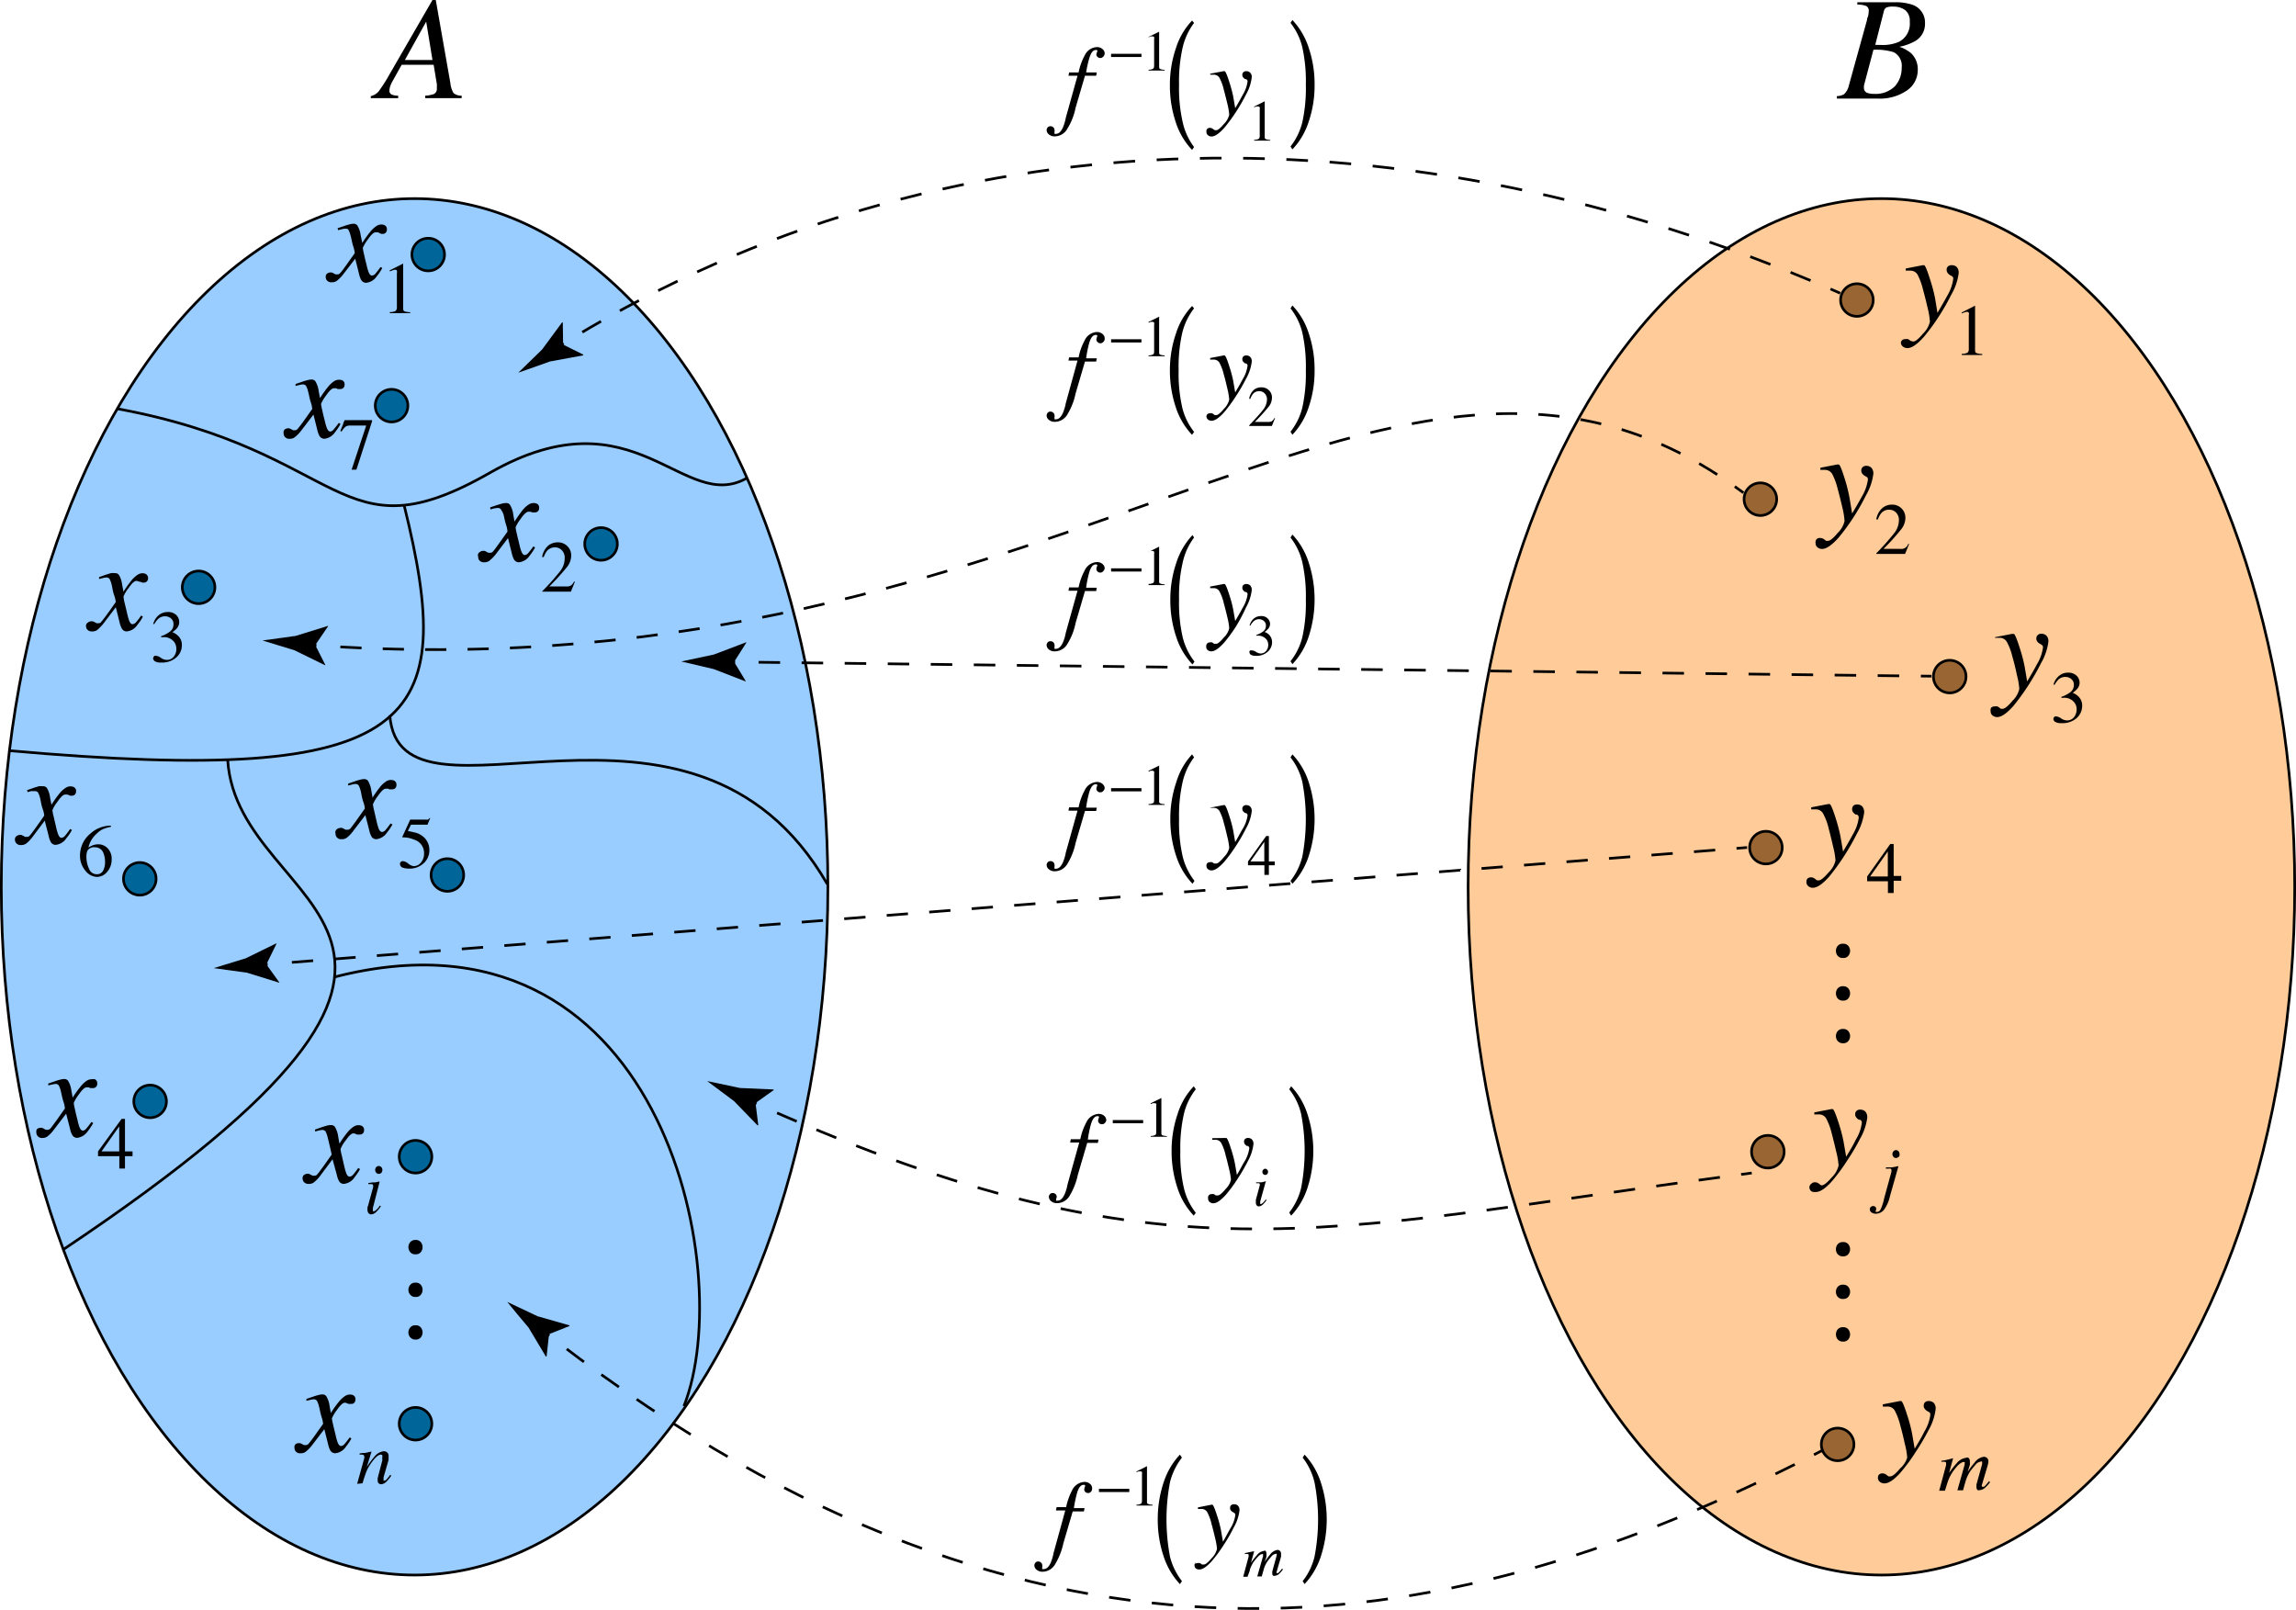 <svg xmlns="http://www.w3.org/2000/svg" viewBox="0 0 215.49 151.09"><defs><style>.cls-1{fill:#9cf;}.cls-1,.cls-10,.cls-11,.cls-2,.cls-3,.cls-4,.cls-5,.cls-6,.cls-7,.cls-8,.cls-9{stroke:#000;stroke-width:0.25px;}.cls-2{fill:#069;}.cls-2,.cls-4{stroke-miterlimit:10;}.cls-3{fill:#fc9;}.cls-4{fill:#963;}.cls-10,.cls-11,.cls-5,.cls-6,.cls-7,.cls-8,.cls-9{fill:none;}.cls-6{stroke-dasharray:2.02 2.02;}.cls-7{stroke-dasharray:2.03 2.03;}.cls-8{stroke-dasharray:1.99 1.99;}.cls-9{stroke-dasharray:2 2;}.cls-10{stroke-dasharray:2.01 2.01;}.cls-11{stroke-dasharray:2.02 2.02;}</style></defs><g id="_Layer_2" data-name="&lt;Layer&gt;"><path d="M34.8,11.22a1.37,1.37,0,0,0,.72-.42,15,15,0,0,0,1.07-1.68l4-6.92h.31L42.27,10a2.26,2.26,0,0,0,.3.94,1.18,1.18,0,0,0,.76.24v.23H39.91v-.23a2.83,2.83,0,0,0,.8-.15.52.52,0,0,0,.29-.52,1.7,1.7,0,0,0,0-.22,1.12,1.12,0,0,0,0-.2l-.3-1.81h-3l-.87,1.56a1.68,1.68,0,0,0-.16.33,1.52,1.52,0,0,0-.12.52.4.4,0,0,0,.18.37,1.5,1.5,0,0,0,.64.12v.23H34.8Zm5.79-3.39L40,4.23l-2,3.6Z" transform="translate(0 -2.2)"/><path d="M172.39,11.22a1.41,1.41,0,0,0,.67-.17,1.55,1.55,0,0,0,.47-.85l1.7-6.13c0-.15.07-.27.1-.36a2.61,2.61,0,0,0,.06-.46.51.51,0,0,0-.22-.48,2.14,2.14,0,0,0-.85-.14V2.41h3.57a4.91,4.91,0,0,1,1.61.24,1.76,1.76,0,0,1,1.17,1.77,1.84,1.84,0,0,1-.95,1.65,5,5,0,0,1-1.45.52,3.55,3.55,0,0,1,1.08.59,2.07,2.07,0,0,1,.64,1.6,2.31,2.31,0,0,1-1,1.9,4.46,4.46,0,0,1-2.76.77h-3.83Zm5.46-.93a2.53,2.53,0,0,0,.63-1.73,1.44,1.44,0,0,0-.74-1.46,5.65,5.65,0,0,0-1.91-.23L175,10l-.06.23a1.65,1.65,0,0,0,0,.21.48.48,0,0,0,.35.49,1.79,1.79,0,0,0,.61.08A2.57,2.57,0,0,0,177.85,10.29Zm-1.28-3.87a3.81,3.81,0,0,0,1.67-.3,1.92,1.92,0,0,0,1-1.88,1.29,1.29,0,0,0-.44-1.1,1.9,1.9,0,0,0-1.14-.32,1.43,1.43,0,0,0-.62.09.48.48,0,0,0-.22.3L176,6.41Z" transform="translate(0 -2.2)"/><ellipse class="cls-1" cx="38.91" cy="83.23" rx="38.79" ry="64.59"/><circle class="cls-2" cx="40.19" cy="23.89" r="1.53"/><circle class="cls-2" cx="18.64" cy="55.12" r="1.53"/><circle class="cls-2" cx="36.75" cy="38.07" r="1.53"/><path d="M38.5,119.71a.75.75,0,0,1-.17-.46.78.78,0,0,1,.17-.47.63.63,0,0,1,.5-.21.62.62,0,0,1,.5.21.76.76,0,0,1,.16.47.74.74,0,0,1-.16.46.59.59,0,0,1-.5.21A.6.6,0,0,1,38.5,119.71Zm0,4a.71.71,0,0,1-.17-.46.73.73,0,0,1,.17-.46.6.6,0,0,1,.5-.21.59.59,0,0,1,.5.21.72.72,0,0,1,.16.46.7.7,0,0,1-.16.46.56.56,0,0,1-.5.21A.57.57,0,0,1,38.5,123.7Zm0,4a.71.71,0,0,1,0-.92.6.6,0,0,1,.5-.21.59.59,0,0,1,.5.21.74.74,0,0,1,0,.92.59.59,0,0,1-.5.21A.6.6,0,0,1,38.5,127.7Z" transform="translate(0 -2.2)"/><circle class="cls-2" cx="14.09" cy="103.37" r="1.53"/><circle class="cls-2" cx="41.99" cy="82.12" r="1.53"/><ellipse class="cls-3" cx="176.58" cy="83.23" rx="38.79" ry="64.59"/><circle class="cls-4" cx="174.28" cy="28.16" r="1.53"/><circle class="cls-4" cx="165.22" cy="46.85" r="1.53"/><circle class="cls-4" cx="182.99" cy="63.5" r="1.53"/><path d="M172.47,91.9a.74.74,0,0,1,0-.92.62.62,0,0,1,.51-.21.6.6,0,0,1,.5.21.74.74,0,0,1,0,.92.6.6,0,0,1-.5.21A.62.62,0,0,1,172.47,91.9Zm0,4a.76.76,0,0,1,0-.93.62.62,0,0,1,.51-.21.6.6,0,0,1,.5.21.76.76,0,0,1,0,.93.6.6,0,0,1-.5.21A.62.62,0,0,1,172.47,95.9Zm0,4a.74.74,0,0,1,0-.92.62.62,0,0,1,.51-.21.6.6,0,0,1,.5.21.74.74,0,0,1,0,.92.6.6,0,0,1-.5.21A.62.62,0,0,1,172.47,99.89Z" transform="translate(0 -2.2)"/><path d="M172.47,119.9a.7.7,0,0,1-.16-.46.72.72,0,0,1,.16-.46.62.62,0,0,1,.51-.21.6.6,0,0,1,.5.21.78.78,0,0,1,.16.46.76.76,0,0,1-.16.46.6.6,0,0,1-.5.21A.62.62,0,0,1,172.47,119.9Zm0,4a.74.74,0,0,1,0-.92.62.62,0,0,1,.51-.21.6.6,0,0,1,.5.21.74.74,0,0,1,0,.92.6.6,0,0,1-.5.21A.62.62,0,0,1,172.47,123.9Zm0,4a.76.76,0,0,1,0-.93.62.62,0,0,1,.51-.21.6.6,0,0,1,.5.21.76.76,0,0,1,0,.93.6.6,0,0,1-.5.21A.62.62,0,0,1,172.47,127.9Z" transform="translate(0 -2.2)"/><circle class="cls-4" cx="165.92" cy="108.09" r="1.53"/><circle class="cls-4" cx="172.47" cy="135.56" r="1.53"/><path d="M30.71,27.87a.53.53,0,0,1,.28-.1l.15,0,.15.07.2.11.08,0h.09a.31.31,0,0,0,.22-.07,5,5,0,0,0,.41-.51c.14-.19.47-.66,1-1.4,0,0,0-.24-.13-.63s-.17-.73-.25-1a2,2,0,0,0-.2-.55c0-.09-.16-.13-.32-.13a1.65,1.65,0,0,0-.33.06l-.32.08-.06-.18.65-.22a4,4,0,0,1,.47-.14,1.35,1.35,0,0,1,.37-.06.43.43,0,0,1,.36.15,2.25,2.25,0,0,1,.32.92L34,25a11.12,11.12,0,0,1,.82-1.13,2.76,2.76,0,0,1,.5-.45.86.86,0,0,1,.45-.15.73.73,0,0,1,.32.06.4.4,0,0,1,.22.4.39.39,0,0,1-.11.31.36.36,0,0,1-.29.11h-.12l-.12-.05L35.47,24,35.34,24l-.09,0c-.17,0-.42.23-.73.68a3.54,3.54,0,0,0-.47.79,5.08,5.08,0,0,0,.11.57c.07.32.15.67.24,1a4.61,4.61,0,0,0,.2.71c.09.21.19.31.3.31a.45.45,0,0,0,.33-.17c.1-.12.27-.33.49-.63l.16.09a4.59,4.59,0,0,1-.52.78,1.35,1.35,0,0,1-1,.61.53.53,0,0,1-.47-.28,2.29,2.29,0,0,1-.19-.54l-.36-1.44L32.17,28a3.43,3.43,0,0,1-.55.55.71.71,0,0,1-.47.14.53.53,0,0,1-.51-.23.54.54,0,0,1-.07-.29A.36.36,0,0,1,30.71,27.87Z" transform="translate(0 -2.2)"/><path d="M37.84,27s0,0,0,0v4.08c0,.18,0,.29.14.34a1.58,1.58,0,0,0,.52.08v.09H36.59v-.1a1.12,1.12,0,0,0,.54-.11.48.48,0,0,0,.12-.39V27.85a.57.57,0,0,0,0-.25c0-.06-.08-.08-.17-.08a.56.56,0,0,0-.23.05l-.27.1v-.1l1.25-.63h0A0,0,0,0,1,37.84,27Z" transform="translate(0 -2.2)"/><path d="M3.5,108.14a.55.55,0,0,1,.29-.09.34.34,0,0,1,.14,0,.47.47,0,0,1,.15.06l.21.12.08,0h.08a.32.32,0,0,0,.23-.08c.05,0,.19-.22.41-.51s.47-.66,1-1.4c0,0,0-.24-.13-.63s-.18-.73-.25-1a2,2,0,0,0-.2-.55.39.39,0,0,0-.33-.13l-.32.06-.33.08,0-.18.65-.22a3.48,3.48,0,0,1,.47-.14,1.34,1.34,0,0,1,.36-.06.44.44,0,0,1,.37.15,2.31,2.31,0,0,1,.32.93l.12.66a10.37,10.37,0,0,1,.82-1.13,2.47,2.47,0,0,1,.5-.45.87.87,0,0,1,.44-.14,1,1,0,0,1,.33,0,.43.43,0,0,1,.22.4.42.42,0,0,1-.11.31.38.38,0,0,1-.29.12l-.12,0-.13,0-.15-.07-.12,0-.09,0c-.18,0-.42.23-.73.68a3.54,3.54,0,0,0-.47.79,5.08,5.08,0,0,0,.11.57c.07.33.15.67.24,1a4.69,4.69,0,0,0,.19.7c.09.21.2.32.31.32a.46.46,0,0,0,.32-.18c.11-.12.27-.33.49-.63l.17.1a5.56,5.56,0,0,1-.52.78,1.4,1.4,0,0,1-1,.61.52.52,0,0,1-.46-.29,1.82,1.82,0,0,1-.19-.53l-.37-1.45L5,108.3a3.09,3.09,0,0,1-.54.55A.73.73,0,0,1,4,109a.53.53,0,0,1-.51-.24.55.55,0,0,1-.08-.29A.39.39,0,0,1,3.5,108.14Z" transform="translate(0 -2.2)"/><path d="M11.41,107.21h.32v3.05h.71v.45h-.71v1.16H11.2v-1.16h-2v-.45Zm-.22.7-1.66,2.35h1.66Z" transform="translate(0 -2.2)"/><path d="M8.28,60.61a.46.46,0,0,1,.29-.1l.14,0,.15.07.21.11a.11.11,0,0,0,.08,0h.08a.33.33,0,0,0,.23-.07s.18-.22.4-.51.48-.66,1-1.4c0,0,0-.24-.14-.63s-.17-.73-.24-1a2.34,2.34,0,0,0-.2-.55.37.37,0,0,0-.33-.13,1.6,1.6,0,0,0-.32.06l-.33.08,0-.18.65-.23.46-.14a1.9,1.9,0,0,1,.37,0,.45.45,0,0,1,.37.15,2.21,2.21,0,0,1,.31.92l.13.67a9.76,9.76,0,0,1,.82-1.14,2.42,2.42,0,0,1,.5-.44.8.8,0,0,1,.44-.15.73.73,0,0,1,.32.06.46.46,0,0,1,.11.71.39.39,0,0,1-.28.11h-.13l-.12-.05L13,56.77l-.12-.05-.09,0c-.18,0-.42.23-.73.68a3.13,3.13,0,0,0-.47.79,4.09,4.09,0,0,0,.1.57q.12.48.24,1a6.17,6.17,0,0,0,.2.71c.09.21.19.31.31.31a.48.48,0,0,0,.32-.17,7.38,7.38,0,0,0,.49-.64l.16.1a4.06,4.06,0,0,1-.52.78,1.35,1.35,0,0,1-1,.61.51.51,0,0,1-.46-.28,2.22,2.22,0,0,1-.2-.54l-.36-1.45-1.2,1.58a4,4,0,0,1-.54.55.75.75,0,0,1-.47.14.55.55,0,0,1-.51-.23.56.56,0,0,1-.08-.3A.36.36,0,0,1,8.28,60.61Z" transform="translate(0 -2.2)"/><path d="M15.1,63.94a1,1,0,0,0,.52.19.78.78,0,0,0,.7-.32,1.1,1.1,0,0,0,.23-.69,1.12,1.12,0,0,0-.18-.64A1.2,1.2,0,0,0,15.3,62h-.18v-.09a2.92,2.92,0,0,0,.85-.45.81.81,0,0,0,.31-.67.68.68,0,0,0-.24-.56.88.88,0,0,0-.56-.19.93.93,0,0,0-.66.27,2.18,2.18,0,0,0-.34.46l-.1,0a1.57,1.57,0,0,1,.5-.82,1.3,1.3,0,0,1,.86-.31,1.08,1.08,0,0,1,.8.28.9.9,0,0,1,.28.66.92.92,0,0,1-.23.6,2.22,2.22,0,0,1-.41.35,1.55,1.55,0,0,1,.52.33,1.16,1.16,0,0,1,.37.9,1.51,1.51,0,0,1-.51,1.13,2,2,0,0,1-1.44.49,1,1,0,0,1-.58-.12.34.34,0,0,1-.17-.27.27.27,0,0,1,.06-.16.18.18,0,0,1,.18-.09A1,1,0,0,1,15.1,63.94Z" transform="translate(0 -2.2)"/><path d="M28.55,112.46a.56.56,0,0,1,.29-.1l.14,0,.15.07.21.11a.13.13,0,0,0,.08,0h.08a.33.33,0,0,0,.23-.07,5.61,5.61,0,0,0,.4-.51c.15-.19.48-.66,1-1.4,0,0-.05-.24-.14-.63s-.17-.73-.24-1a2.34,2.34,0,0,0-.2-.55.37.37,0,0,0-.33-.13,1.73,1.73,0,0,0-.32.06l-.33.08,0-.18.65-.23.46-.14a2,2,0,0,1,.37-.05.45.45,0,0,1,.37.15,2.34,2.34,0,0,1,.32.92l.12.67a9.76,9.76,0,0,1,.82-1.14,2.42,2.42,0,0,1,.5-.44.8.8,0,0,1,.44-.15.7.7,0,0,1,.32.06.4.4,0,0,1,.23.4.43.43,0,0,1-.11.31.42.42,0,0,1-.29.11h-.12l-.13,0-.15-.06-.12-.05-.09,0c-.18,0-.42.23-.73.68a3.13,3.13,0,0,0-.47.79,3.37,3.37,0,0,0,.11.57l.23,1a6.17,6.17,0,0,0,.2.71c.09.21.19.31.31.31a.48.48,0,0,0,.32-.17,7.38,7.38,0,0,0,.49-.64l.17.1a5.27,5.27,0,0,1-.52.78,1.37,1.37,0,0,1-1,.61.51.51,0,0,1-.46-.28,1.91,1.91,0,0,1-.19-.54L31.21,111,30,112.62a3.49,3.49,0,0,1-.54.55.73.73,0,0,1-.47.14.55.55,0,0,1-.51-.23.56.56,0,0,1-.08-.3A.36.36,0,0,1,28.55,112.46Z" transform="translate(0 -2.2)"/><path d="M35.63,113.11s0,0,0,0L35,115.56a1.47,1.47,0,0,0,0,.23.15.15,0,0,0,0,.09s0,0,.08,0,.18-.07.31-.2.16-.19.27-.34l.09.07,0,0a3.32,3.32,0,0,1-.42.51.73.73,0,0,1-.5.25.32.32,0,0,1-.25-.12.5.5,0,0,1-.09-.29.86.86,0,0,1,0-.17c0-.05,0-.12.05-.22l.48-1.74a.25.25,0,0,0,0-.07.2.2,0,0,0,0-.07.14.14,0,0,0-.09-.15,1.37,1.37,0,0,0-.36,0v-.11l.41-.06.24,0,.31-.07A.38.38,0,0,1,35.63,113.11Zm-.32-.85a.39.39,0,0,1,0-.52.32.32,0,0,1,.48,0,.4.4,0,0,1,.1.26.43.43,0,0,1-.1.27.33.33,0,0,1-.24.1A.3.3,0,0,1,35.31,112.26Z" transform="translate(0 -2.2)"/><path d="M27.74,137.74a.53.53,0,0,1,.28-.1l.14,0,.16.07.2.11.08,0h.09a.31.31,0,0,0,.22-.07c.05-.05.19-.22.41-.51s.47-.66,1-1.4c0,0,0-.24-.13-.63s-.17-.73-.25-1a2,2,0,0,0-.2-.55.35.35,0,0,0-.32-.13,1.65,1.65,0,0,0-.33.06l-.33.08,0-.18.65-.22a4,4,0,0,1,.47-.14,1.34,1.34,0,0,1,.36-.06.44.44,0,0,1,.37.15,2.25,2.25,0,0,1,.32.92l.12.67a9.74,9.74,0,0,1,.82-1.13,2.76,2.76,0,0,1,.5-.45.86.86,0,0,1,.45-.15.73.73,0,0,1,.32.06.4.4,0,0,1,.22.4.43.43,0,0,1-.11.31.36.36,0,0,1-.29.11h-.12l-.12,0-.16-.06-.12-.05-.09,0c-.17,0-.42.23-.73.68a3.54,3.54,0,0,0-.47.79,5.08,5.08,0,0,0,.11.57q.11.48.24,1a4.61,4.61,0,0,0,.2.71c.09.21.19.31.3.31a.45.45,0,0,0,.32-.17,7,7,0,0,0,.5-.64l.16.1a4.59,4.59,0,0,1-.52.78,1.35,1.35,0,0,1-1,.61.53.53,0,0,1-.47-.28,2.29,2.29,0,0,1-.19-.54l-.36-1.44-1.2,1.57a3.43,3.43,0,0,1-.55.55.71.71,0,0,1-.47.14.53.53,0,0,1-.51-.23.54.54,0,0,1-.07-.29A.36.36,0,0,1,27.74,137.74Z" transform="translate(0 -2.2)"/><path d="M33.52,141.46l.58-2.09.09-.32a.49.49,0,0,0,0-.12.25.25,0,0,0-.05-.16.37.37,0,0,0-.22-.05h-.17v-.11l.31-.05.2,0,.61-.13s0,0,0,0l-.45,1.46a7.84,7.84,0,0,1,.7-.95,1.33,1.33,0,0,1,.88-.54.53.53,0,0,1,.26.06.41.41,0,0,1,.21.4,1.11,1.11,0,0,1,0,.17c0,.06,0,.12,0,.19L36,140.84s0,.08,0,.12a.89.89,0,0,0,0,.11.16.16,0,0,0,0,.09.07.07,0,0,0,.07,0,.31.31,0,0,0,.2-.1,4.77,4.77,0,0,0,.36-.45l.09.09a3.76,3.76,0,0,1-.43.53.76.76,0,0,1-.52.27.4.4,0,0,1-.22-.08.31.31,0,0,1-.1-.27.62.62,0,0,1,0-.13.36.36,0,0,1,0-.11l.43-1.64c0-.09,0-.17,0-.23a.57.57,0,0,0,0-.12.23.23,0,0,0,0-.14.16.16,0,0,0-.14-.06c-.17,0-.39.15-.65.46a5.22,5.22,0,0,0-.46.65,3.4,3.4,0,0,0-.28.58c-.07.18-.18.52-.33,1Z" transform="translate(0 -2.2)"/><path d="M170.48,52.82a.41.41,0,0,1,.34-.13.66.66,0,0,1,.25.05,1.11,1.11,0,0,1,.24.16l.08.06.08,0h.1c.19,0,.5-.25.92-.76a2.22,2.22,0,0,0,.63-1.1,7.56,7.56,0,0,0-.21-1.29c-.15-.64-.29-1.2-.43-1.7a6.17,6.17,0,0,0-.52-1.43.79.79,0,0,0-.7-.38h-.12l-.29,0v-.2l1.59-.31h.13c.1,0,.28.43.56,1.32A14.66,14.66,0,0,1,173.6,49l.23,1.39c.41-.68.71-1.21.91-1.58a4.18,4.18,0,0,0,.56-1.52.48.48,0,0,0,0-.2.28.28,0,0,0-.16-.16l-.1-.06a.93.93,0,0,1-.22-.17.5.5,0,0,1-.13-.35.41.41,0,0,1,.12-.3.45.45,0,0,1,.35-.13.65.65,0,0,1,.48.18.79.79,0,0,1,.18.59,5.36,5.36,0,0,1-.69,2,21,21,0,0,1-1.17,2.06,20.54,20.54,0,0,1-1.4,1.91c-.63.7-1.14,1.06-1.55,1.06a.68.68,0,0,1-.43-.15.49.49,0,0,1-.18-.4A.47.47,0,0,1,170.48,52.82Z" transform="translate(0 -2.2)"/><path d="M176.1,54.13a24.61,24.61,0,0,0,1.68-1.89,2,2,0,0,0,.44-1.18,1,1,0,0,0-.27-.76.87.87,0,0,0-.65-.26.93.93,0,0,0-.75.34,1.85,1.85,0,0,0-.3.57l-.15,0a1.74,1.74,0,0,1,.58-1.08,1.38,1.38,0,0,1,.86-.31,1.23,1.23,0,0,1,.93.36,1.21,1.21,0,0,1,.36.89,1.72,1.72,0,0,1-.39,1.06,21.33,21.33,0,0,1-1.66,1.84h1.55a.67.67,0,0,0,.76-.46l.09,0-.38.94h-2.7Z" transform="translate(0 -2.2)"/><path d="M178.49,34.16a.41.41,0,0,1,.34-.13.66.66,0,0,1,.25,0,1.18,1.18,0,0,1,.24.17l.08,0,.08.05h.1c.19,0,.5-.25.92-.76a2.22,2.22,0,0,0,.63-1.1,7.35,7.35,0,0,0-.21-1.28c-.15-.64-.29-1.21-.43-1.71a6.36,6.36,0,0,0-.52-1.43.78.78,0,0,0-.7-.37h-.12l-.29,0v-.2l1.59-.31h.13c.1,0,.28.43.56,1.32a14.66,14.66,0,0,1,.47,1.75l.23,1.4c.41-.69.71-1.22.91-1.59a4.18,4.18,0,0,0,.56-1.52.43.43,0,0,0,0-.19.29.29,0,0,0-.16-.17l-.1-.05a.79.79,0,0,1-.22-.18.5.5,0,0,1-.13-.35.41.41,0,0,1,.12-.3.48.48,0,0,1,.35-.12.64.64,0,0,1,.48.17.79.79,0,0,1,.18.59,5.4,5.4,0,0,1-.69,2,20.81,20.81,0,0,1-1.17,2.05,19.26,19.26,0,0,1-1.4,1.91c-.63.71-1.14,1.06-1.55,1.06a.68.68,0,0,1-.43-.15.47.47,0,0,1-.18-.39A.48.48,0,0,1,178.49,34.16Z" transform="translate(0 -2.2)"/><path d="M185.37,30.92V35c0,.18,0,.29.14.34a1.72,1.72,0,0,0,.53.08v.1h-1.92v-.11a1.15,1.15,0,0,0,.54-.11.48.48,0,0,0,.12-.39V31.8a.57.57,0,0,0,0-.25.18.18,0,0,0-.18-.08.55.55,0,0,0-.22.05,1.69,1.69,0,0,0-.27.1v-.09l1.25-.64h0A0,0,0,0,1,185.37,30.92Z" transform="translate(0 -2.2)"/><path d="M186.87,68.63a.44.44,0,0,1,.34-.13.53.53,0,0,1,.26,0,1.43,1.43,0,0,1,.24.16l.08.06a.2.2,0,0,0,.08,0l.09,0c.2,0,.5-.25.93-.76a2.22,2.22,0,0,0,.63-1.1,6.94,6.94,0,0,0-.22-1.29q-.21-1-.42-1.71a5.68,5.68,0,0,0-.53-1.42.77.77,0,0,0-.7-.38h-.12l-.29,0V62l1.6-.31H189c.09,0,.28.43.56,1.32a14.58,14.58,0,0,1,.46,1.74l.24,1.4c.41-.69.71-1.21.9-1.58a4.07,4.07,0,0,0,.57-1.52.48.48,0,0,0,0-.2.31.31,0,0,0-.16-.16l-.1-.06a.93.93,0,0,1-.22-.17.46.46,0,0,1-.13-.35.41.41,0,0,1,.12-.3.45.45,0,0,1,.35-.13.66.66,0,0,1,.48.18.77.77,0,0,1,.18.58,5.4,5.4,0,0,1-.69,2,22,22,0,0,1-2.58,4c-.62.7-1.13,1.06-1.54,1.06a.68.68,0,0,1-.43-.15.49.49,0,0,1-.18-.4A.52.52,0,0,1,186.87,68.63Z" transform="translate(0 -2.2)"/><path d="M193.44,69.62a1,1,0,0,0,.52.19.81.81,0,0,0,.71-.32,1.17,1.17,0,0,0,.23-.7,1,1,0,0,0-.19-.63,1.19,1.19,0,0,0-1.06-.47h-.18v-.09a3,3,0,0,0,.86-.45.84.84,0,0,0,.31-.67.66.66,0,0,0-.25-.56.86.86,0,0,0-.56-.19.93.93,0,0,0-.66.27,2.2,2.2,0,0,0-.33.46l-.11,0a1.52,1.52,0,0,1,.51-.82,1.26,1.26,0,0,1,.85-.31,1.07,1.07,0,0,1,.8.28.91.91,0,0,1,.29.66.88.88,0,0,1-.24.6,1.93,1.93,0,0,1-.41.35,1.55,1.55,0,0,1,.52.33,1.16,1.16,0,0,1,.37.9,1.53,1.53,0,0,1-.5,1.13,2,2,0,0,1-1.44.49,1.06,1.06,0,0,1-.59-.12.34.34,0,0,1-.17-.27.32.32,0,0,1,.06-.17.22.22,0,0,1,.18-.08A1,1,0,0,1,193.44,69.62Z" transform="translate(0 -2.2)"/><path d="M170,113.3a.43.43,0,0,1,.34-.14.53.53,0,0,1,.26.06,1,1,0,0,1,.23.16l.09.06a.2.2,0,0,0,.08,0H171q.28,0,.93-.75a2.27,2.27,0,0,0,.63-1.11,7,7,0,0,0-.22-1.28q-.23-1-.42-1.71a5.8,5.8,0,0,0-.53-1.43.77.77,0,0,0-.7-.37h-.12l-.29,0v-.19l1.6-.31.12,0q.15,0,.57,1.32a14.61,14.61,0,0,1,.46,1.75l.24,1.4q.62-1,.9-1.59a4,4,0,0,0,.56-1.51.64.64,0,0,0,0-.2.33.33,0,0,0-.16-.17l-.1,0a.67.67,0,0,1-.22-.18.44.44,0,0,1-.13-.34.41.41,0,0,1,.12-.31.46.46,0,0,1,.35-.12.68.68,0,0,1,.47.17.8.8,0,0,1,.19.59,5.4,5.4,0,0,1-.69,2,19.06,19.06,0,0,1-1.18,2,17.77,17.77,0,0,1-1.4,1.91c-.62.71-1.14,1.06-1.55,1.06A.68.68,0,0,1,170,114a.49.49,0,0,1-.18-.4A.45.45,0,0,1,170,113.3Z" transform="translate(0 -2.2)"/><path d="M176,115.46a.19.19,0,0,1,.08.17.3.3,0,0,1,0,.14.42.42,0,0,0-.05.1.08.08,0,0,0,.05.07h.09c.15,0,.27-.1.36-.29a5,5,0,0,0,.31-1l.68-2.47,0-.09s0,0,0-.06a.14.14,0,0,0-.08-.15.48.48,0,0,0-.18,0H177v-.12l.34,0,.22,0,.31-.06.31-.06s0,0,0,0v0l-.8,2.83a3.39,3.39,0,0,1-.53,1.23,1,1,0,0,1-.78.41.7.7,0,0,1-.42-.12.36.36,0,0,1-.16-.29.29.29,0,0,1,.09-.22.29.29,0,0,1,.21-.09A.27.27,0,0,1,176,115.46Zm2.18-4.69a.3.3,0,0,1-.23.11.28.28,0,0,1-.24-.11.39.39,0,0,1,0-.52.3.3,0,0,1,.24-.11.34.34,0,0,1,.24.11.38.38,0,0,1,.09.25A.36.36,0,0,1,178.22,110.77Z" transform="translate(0 -2.2)"/><path d="M176.33,140.62a.43.43,0,0,1,.34-.14.55.55,0,0,1,.26.06,1,1,0,0,1,.23.16l.09.06.07,0h.1c.19,0,.5-.25.92-.75A2.19,2.19,0,0,0,179,139a7,7,0,0,0-.22-1.28q-.22-1-.42-1.71a6.25,6.25,0,0,0-.53-1.43.77.77,0,0,0-.7-.37H177l-.29,0V134l1.6-.31.12,0q.15,0,.57,1.32a14.61,14.61,0,0,1,.46,1.75l.24,1.4q.62-1,.9-1.59a4,4,0,0,0,.56-1.51.64.64,0,0,0,0-.2.31.31,0,0,0-.17-.17l-.1-.05a.77.77,0,0,1-.21-.18.44.44,0,0,1-.13-.34.41.41,0,0,1,.12-.31.45.45,0,0,1,.35-.12.68.68,0,0,1,.47.17.8.8,0,0,1,.18.59,5.33,5.33,0,0,1-.68,2,20.9,20.9,0,0,1-1.18,2,16.8,16.8,0,0,1-1.4,1.91c-.62.71-1.14,1.06-1.55,1.06a.68.68,0,0,1-.42-.14.5.5,0,0,1-.19-.4A.45.45,0,0,1,176.33,140.62Z" transform="translate(0 -2.2)"/><path d="M184.72,139a.4.4,0,0,1,.16.37,1.6,1.6,0,0,1,0,.31q-.06.21-.21.66a8.86,8.86,0,0,1,.65-.87,1.31,1.31,0,0,1,.87-.55.48.48,0,0,1,.3.11.45.45,0,0,1,.13.35,1.83,1.83,0,0,1-.07.36L186,141.6a.09.09,0,0,0,.1.13.2.2,0,0,0,.11,0,.47.47,0,0,0,.11-.1.6.6,0,0,0,.11-.12l.25-.29.1.08,0,0a3,3,0,0,1-.5.55.77.77,0,0,1-.48.2.29.29,0,0,1-.19,0,.38.38,0,0,1-.11-.3.34.34,0,0,1,0-.1.59.59,0,0,1,0-.13l.53-1.9a.2.2,0,0,0,0-.07.11.11,0,0,0,0-.05.22.22,0,0,0,0-.13.15.15,0,0,0-.11,0,.79.79,0,0,0-.54.34,5.42,5.42,0,0,0-.54.69,3.57,3.57,0,0,0-.29.61c-.06.16-.16.51-.31,1.06h-.53l.68-2.41a133310987664.86,133310987664.86,0,0,1,0-.12.17.17,0,0,0,0-.13s-.06,0-.12,0-.32.11-.54.35a5.34,5.34,0,0,0-.52.67,4,4,0,0,0-.39.8c-.07.2-.16.5-.28.88H182l.65-2.41a.64.64,0,0,1,0-.07v-.07c0-.09,0-.15-.09-.16a1.08,1.08,0,0,0-.35,0v-.11c.23,0,.6-.11,1.1-.23l0,0-.38,1.38a8.72,8.72,0,0,1,.72-.92,1.31,1.31,0,0,1,.82-.49A.41.41,0,0,1,184.72,139Z" transform="translate(0 -2.2)"/><line class="cls-5" x1="181.28" y1="63.46" x2="180.28" y2="63.45"/><line class="cls-6" x1="178.25" y1="63.43" x2="70.01" y2="62.14"/><line class="cls-5" x1="69" y1="62.13" x2="68" y2="62.11"/><path d="M68.9,64.32,70,66.14l-.06,0L67,65l-3.06-.72L67,63.63l3-1.14.06,0Z" transform="translate(0 -2.2)"/><path class="cls-5" d="M11,40.56c21.67,4,20.66,14.2,35,6,13.69-7.8,18.11,4,24.17.47" transform="translate(0 -2.2)"/><path class="cls-5" d="M37.92,49.58C43,70.09,39.49,76.09.87,72.65" transform="translate(0 -2.2)"/><path class="cls-5" d="M36.58,69.33c1,12.35,28.31-6.23,41.07,15.85" transform="translate(0 -2.2)"/><path class="cls-5" d="M21.37,73.53C22.31,88.38,51.49,89,6,119.43" transform="translate(0 -2.2)"/><path class="cls-5" d="M31.33,93.91C61.92,86,69.26,121.32,64.19,134.17" transform="translate(0 -2.2)"/><circle class="cls-2" cx="13.12" cy="82.48" r="1.53"/><circle class="cls-2" cx="39" cy="108.56" r="1.53"/><circle class="cls-2" cx="39" cy="133.62" r="1.53"/><circle class="cls-2" cx="56.41" cy="51.05" r="1.53"/><path d="M31.65,80a.56.56,0,0,1,.29-.1.35.35,0,0,1,.14,0,.47.47,0,0,1,.15.06l.21.11.08,0h.08a.32.32,0,0,0,.23-.07c.05,0,.19-.22.41-.51s.47-.66,1-1.4c0,0,0-.24-.14-.63s-.17-.73-.24-1a2.34,2.34,0,0,0-.2-.55.37.37,0,0,0-.33-.13,1.73,1.73,0,0,0-.32.06l-.33.08,0-.18.65-.22a3.85,3.85,0,0,1,.46-.14,1.48,1.48,0,0,1,.37-.06.45.45,0,0,1,.37.15,2.41,2.41,0,0,1,.32.93l.12.66A9.44,9.44,0,0,1,35.72,76a2.47,2.47,0,0,1,.5-.45.8.8,0,0,1,.44-.15.78.78,0,0,1,.33.06.42.42,0,0,1,.22.4.43.43,0,0,1-.11.31.38.38,0,0,1-.29.11h-.12l-.13,0-.15-.06-.12,0-.09,0c-.18,0-.42.23-.73.68a3.54,3.54,0,0,0-.47.79,5.08,5.08,0,0,0,.11.57l.23,1a6.17,6.17,0,0,0,.2.71c.09.21.2.31.31.31a.44.44,0,0,0,.32-.17c.11-.12.27-.33.49-.63l.17.1a4.9,4.9,0,0,1-.52.77,1.37,1.37,0,0,1-1,.61.51.51,0,0,1-.46-.28,1.91,1.91,0,0,1-.19-.54l-.37-1.44-1.2,1.57a3.09,3.09,0,0,1-.54.55.73.73,0,0,1-.47.14.53.53,0,0,1-.51-.23.55.55,0,0,1-.08-.29A.38.38,0,0,1,31.65,80Z" transform="translate(0 -2.2)"/><path d="M38.34,83.27a1,1,0,0,0,.48.22.89.89,0,0,0,.69-.34,1.29,1.29,0,0,0,.29-.85A1.31,1.31,0,0,0,38.86,81a2.57,2.57,0,0,0-1-.21h-.1a.05.05,0,0,1,0,0v-.05s0,0,0,0l.74-1.62H40a.4.4,0,0,0,.17,0,.88.88,0,0,0,.15-.14l.06,0-.26.62a.09.09,0,0,1-.08,0H38.57l-.29.59q.55.11.81.18a2,2,0,0,1,.71.42,1.63,1.63,0,0,1,.37.54,1.7,1.7,0,0,1,.13.64,1.64,1.64,0,0,1-.54,1.25,1.89,1.89,0,0,1-1.35.5,1.65,1.65,0,0,1-.54-.07.38.38,0,0,1-.33-.37.24.24,0,0,1,.07-.18.29.29,0,0,1,.22-.08A1,1,0,0,1,38.34,83.27Z" transform="translate(0 -2.2)"/><path d="M1.57,80.66a.48.48,0,0,1,.29-.1l.14,0,.15.07.21.11a.11.11,0,0,0,.08,0h.08a.33.33,0,0,0,.23-.07,5.61,5.61,0,0,0,.4-.51c.15-.2.48-.66,1-1.41,0,0,0-.23-.14-.62s-.17-.73-.24-1a2.34,2.34,0,0,0-.2-.55.37.37,0,0,0-.33-.13l-.32,0-.33.09-.05-.18.65-.23.46-.14a2,2,0,0,1,.37,0,.45.45,0,0,1,.37.15,2.21,2.21,0,0,1,.31.92l.13.67a9.76,9.76,0,0,1,.82-1.14,2.16,2.16,0,0,1,.5-.44.8.8,0,0,1,.44-.15.73.73,0,0,1,.32.06.4.4,0,0,1,.23.4.45.45,0,0,1-.11.31.42.42,0,0,1-.29.11H6.6l-.12-.05-.15-.06-.12,0a.18.18,0,0,0-.09,0c-.18,0-.42.22-.73.68a3,3,0,0,0-.47.79,3.37,3.37,0,0,0,.11.57l.23,1a5.31,5.31,0,0,0,.2.7c.09.22.19.32.31.32a.46.46,0,0,0,.32-.18A5.65,5.65,0,0,0,6.58,80l.17.1a4.59,4.59,0,0,1-.53.78,1.35,1.35,0,0,1-1,.61.51.51,0,0,1-.46-.28,1.91,1.91,0,0,1-.19-.54l-.37-1.45L3,80.82a3.49,3.49,0,0,1-.54.55.82.82,0,0,1-.47.14.55.55,0,0,1-.51-.23.58.58,0,0,1-.08-.3A.36.36,0,0,1,1.57,80.66Z" transform="translate(0 -2.2)"/><path d="M10.08,84a1.26,1.26,0,0,1-1,.5A1.45,1.45,0,0,1,8,83.9a2.18,2.18,0,0,1-.49-1.49,2.67,2.67,0,0,1,1-2,2.85,2.85,0,0,1,1.9-.72l0,.11a3.17,3.17,0,0,0-.73.21,1.87,1.87,0,0,0-.55.38A2.85,2.85,0,0,0,8.6,81a2.4,2.4,0,0,0-.3.74,3.28,3.28,0,0,1,.36-.19,1.54,1.54,0,0,1,.55-.11,1.2,1.2,0,0,1,.9.38,1.41,1.41,0,0,1,.37,1.06A1.73,1.73,0,0,1,10.08,84ZM9.72,82.3a.83.83,0,0,0-.81-.58.73.73,0,0,0-.7.31,1.47,1.47,0,0,0-.1.61,2.57,2.57,0,0,0,.24,1.08.77.77,0,0,0,.74.53.64.64,0,0,0,.59-.34,1.73,1.73,0,0,0,.18-.81A2.2,2.2,0,0,0,9.72,82.3Z" transform="translate(0 -2.2)"/><path d="M45.05,54a.46.46,0,0,1,.28-.1l.15,0,.15.07.2.11.08,0H46a.31.31,0,0,0,.22-.07,4.46,4.46,0,0,0,.41-.52c.14-.19.47-.65,1-1.4,0,0,0-.23-.13-.63s-.17-.72-.25-1A2,2,0,0,0,47,50c-.05-.09-.16-.13-.32-.13l-.33.05-.32.09L46,49.82l.65-.22.47-.14a1.8,1.8,0,0,1,.37-.05.43.43,0,0,1,.36.15,2.19,2.19,0,0,1,.32.92l.12.67A13,13,0,0,1,49.11,50a2.34,2.34,0,0,1,.5-.44.86.86,0,0,1,.45-.15.73.73,0,0,1,.32.06.39.39,0,0,1,.22.4.41.41,0,0,1-.11.31.4.4,0,0,1-.29.11l-.12,0-.12,0-.15-.06-.13,0a.18.18,0,0,0-.09,0c-.17,0-.42.22-.73.68a3.31,3.31,0,0,0-.47.79,5.08,5.08,0,0,0,.11.57q.11.48.24,1a4.39,4.39,0,0,0,.2.7c.09.21.19.32.3.32a.46.46,0,0,0,.33-.18,7.21,7.21,0,0,0,.49-.63l.16.1a4.59,4.59,0,0,1-.52.78,1.35,1.35,0,0,1-1,.61.53.53,0,0,1-.47-.28,2.29,2.29,0,0,1-.19-.54l-.36-1.45-1.2,1.58a3.93,3.93,0,0,1-.55.55.77.77,0,0,1-.47.14.55.55,0,0,1-.51-.23.58.58,0,0,1-.07-.3A.34.34,0,0,1,45.05,54Z" transform="translate(0 -2.2)"/><path d="M50.92,57.66a21.26,21.26,0,0,0,1.68-1.89A1.94,1.94,0,0,0,53,54.6a1,1,0,0,0-.27-.76.87.87,0,0,0-.64-.27,1,1,0,0,0-.76.34,2.45,2.45,0,0,0-.3.57l-.15,0a1.82,1.82,0,0,1,.58-1.08,1.43,1.43,0,0,1,.87-.3,1.22,1.22,0,0,1,.92.36,1.19,1.19,0,0,1,.36.88,1.74,1.74,0,0,1-.39,1.07,23.47,23.47,0,0,1-1.66,1.83h1.56a.86.86,0,0,0,.45-.08.93.93,0,0,0,.3-.37l.09,0-.38.94h-2.7Z" transform="translate(0 -2.2)"/><path d="M26.74,42.49A.51.51,0,0,1,27,42.4a.32.32,0,0,1,.14,0l.16.06.2.12.08,0h.09a.31.31,0,0,0,.22-.08c.05-.05.19-.22.41-.51s.47-.66,1-1.4c0,0,0-.24-.13-.63s-.17-.73-.25-1a2,2,0,0,0-.2-.55.37.37,0,0,0-.32-.13,1.65,1.65,0,0,0-.33.06l-.33.08,0-.18.65-.22a4,4,0,0,1,.47-.14,1.34,1.34,0,0,1,.36-.06.44.44,0,0,1,.37.15,2.31,2.31,0,0,1,.32.93l.12.66a12,12,0,0,1,.82-1.13,2.76,2.76,0,0,1,.5-.45.84.84,0,0,1,.45-.14.93.93,0,0,1,.32.05.4.4,0,0,1,.22.4.42.42,0,0,1-.11.31.36.36,0,0,1-.29.11h-.12l-.12,0-.16-.07-.12,0-.09,0c-.17,0-.42.23-.73.68a3.54,3.54,0,0,0-.47.79,5.08,5.08,0,0,0,.11.57c.07.33.15.67.24,1a4.39,4.39,0,0,0,.2.7c.09.21.19.32.3.32a.43.43,0,0,0,.32-.18c.11-.12.28-.33.5-.63l.16.1a5.56,5.56,0,0,1-.52.78,1.39,1.39,0,0,1-1,.61.54.54,0,0,1-.47-.29,2.29,2.29,0,0,1-.19-.54l-.36-1.44-1.2,1.57a3.43,3.43,0,0,1-.55.55.72.72,0,0,1-.47.15.53.53,0,0,1-.51-.24.54.54,0,0,1-.07-.29A.37.37,0,0,1,26.74,42.49Z" transform="translate(0 -2.2)"/><path d="M34.92,41.63v.11l-1.47,4.54H33l1.37-4.14H32.9a.77.77,0,0,0-.48.11,2,2,0,0,0-.36.45l-.12-.05.27-.67c0-.09.08-.21.14-.35Z" transform="translate(0 -2.2)"/><circle class="cls-4" cx="165.74" cy="79.55" r="1.53"/><path d="M169.62,84.68a.43.43,0,0,1,.34-.14.53.53,0,0,1,.26.06,1.38,1.38,0,0,1,.23.16l.09.06a.2.2,0,0,0,.08,0l.09,0c.19,0,.5-.26.93-.76a2.26,2.26,0,0,0,.63-1.1,6.94,6.94,0,0,0-.22-1.29q-.23-1-.42-1.71a5.68,5.68,0,0,0-.53-1.42.78.78,0,0,0-.7-.38h-.12l-.29,0v-.19l1.6-.31h.12c.1,0,.29.42.57,1.31a15.12,15.12,0,0,1,.46,1.75l.24,1.4c.41-.69.71-1.22.9-1.58a4,4,0,0,0,.56-1.52.69.69,0,0,0,0-.2.36.36,0,0,0-.16-.17l-.1,0a.77.77,0,0,1-.22-.17.48.48,0,0,1-.13-.35.45.45,0,0,1,.12-.31.46.46,0,0,1,.35-.12.68.68,0,0,1,.47.17.82.82,0,0,1,.19.59,5.4,5.4,0,0,1-.69,2,22,22,0,0,1-2.58,4c-.62.7-1.14,1.06-1.55,1.06a.64.64,0,0,1-.42-.15.49.49,0,0,1-.18-.4A.46.46,0,0,1,169.62,84.68Z" transform="translate(0 -2.2)"/><path d="M177.41,81.41h.32v3h.71v.45h-.71v1.15h-.54V84.91h-1.95v-.45Zm-.23.7-1.66,2.35h1.66Z" transform="translate(0 -2.2)"/><path d="M103.54,7.52a.34.34,0,0,1-.28.12.32.32,0,0,1-.25-.1.3.3,0,0,1-.11-.23A1.05,1.05,0,0,1,103,7a.12.12,0,0,0-.06-.1.17.17,0,0,0-.12,0c-.23,0-.43.25-.58.75A10,10,0,0,0,101.94,9h1l-.06.31h-1.05l-.88,3a5.89,5.89,0,0,1-.75,1.93A1.38,1.38,0,0,1,99,15a.83.83,0,0,1-.55-.18.53.53,0,0,1-.22-.4.4.4,0,0,1,.09-.25.32.32,0,0,1,.27-.12.36.36,0,0,1,.27.1.35.35,0,0,1,.11.26.33.33,0,0,1,0,.16.42.42,0,0,0,0,.12s0,.05,0,.07a.29.29,0,0,0,.14,0c.26,0,.48-.21.66-.62a4.23,4.23,0,0,0,.26-.89l1.1-3.94h-.85l.06-.31h.89a5.75,5.75,0,0,1,.57-1.59,1.33,1.33,0,0,1,1.15-.79.78.78,0,0,1,.52.18.54.54,0,0,1,.21.41A.45.45,0,0,1,103.54,7.52Z" transform="translate(0 -2.2)"/><rect x="104.28" y="5.05" width="2.85" height="0.3"/><path d="M108.79,5.19V8.42c0,.13,0,.22.11.26a1.08,1.08,0,0,0,.41.07v.07H107.8V8.74a.81.81,0,0,0,.42-.09c.07-.05.1-.15.1-.31V5.88a.44.44,0,0,0,0-.19c0-.05-.07-.07-.14-.07a.54.54,0,0,0-.18,0l-.2.08V5.66l1-.49h0S108.79,5.18,108.79,5.19Z" transform="translate(0 -2.2)"/><path d="M113.29,14.31a.34.34,0,0,1,.27-.11.46.46,0,0,1,.2.05l.18.12.07.05.06,0h.08c.15,0,.39-.19.72-.59a1.76,1.76,0,0,0,.5-.87,6.28,6.28,0,0,0-.17-1c-.12-.5-.23-.94-.34-1.34a4.48,4.48,0,0,0-.41-1.12.61.61,0,0,0-.55-.29h-.09l-.23,0V9.12l1.26-.24h.09c.08,0,.23.33.44,1a12,12,0,0,1,.37,1.37l.19,1.1c.32-.54.55-.95.7-1.24a3.25,3.25,0,0,0,.45-1.19.41.41,0,0,0,0-.16.27.27,0,0,0-.13-.13l-.08,0a.88.88,0,0,1-.17-.14.36.36,0,0,1-.1-.27.32.32,0,0,1,.09-.24.4.4,0,0,1,.28-.1.51.51,0,0,1,.37.14.59.59,0,0,1,.14.46,4.29,4.29,0,0,1-.53,1.58,16.18,16.18,0,0,1-.93,1.62,15.22,15.22,0,0,1-1.1,1.5c-.49.55-.89.83-1.21.83a.52.52,0,0,1-.34-.12.38.38,0,0,1-.14-.31A.37.37,0,0,1,113.29,14.31Z" transform="translate(0 -2.2)"/><path d="M118.7,11.76V15c0,.14,0,.23.11.26a1.08,1.08,0,0,0,.41.07v.07h-1.51v-.08a1,1,0,0,0,.42-.08.37.37,0,0,0,.1-.31V12.45a.47.47,0,0,0,0-.19s-.07-.07-.14-.07l-.18,0-.2.08v-.07l1-.5h0Z" transform="translate(0 -2.2)"/><path d="M112.07,4.35A6.15,6.15,0,0,0,111,6.65a14.35,14.35,0,0,0-.34,3.51,14.26,14.26,0,0,0,.34,3.5A6,6,0,0,0,112.07,16l-.19.27a6.82,6.82,0,0,1-1.53-2.6,10.81,10.81,0,0,1-.55-3.46,10.56,10.56,0,0,1,.56-3.47,6.65,6.65,0,0,1,1.52-2.61Z" transform="translate(0 -2.2)"/><path d="M121.12,4.35l.18-.27a6.86,6.86,0,0,1,1.53,2.61,10.61,10.61,0,0,1,.55,3.47,10.48,10.48,0,0,1-.55,3.45,6.79,6.79,0,0,1-1.53,2.61l-.18-.27a6.07,6.07,0,0,0,1.11-2.28,14.88,14.88,0,0,0,.33-3.51,14.92,14.92,0,0,0-.33-3.52A6,6,0,0,0,121.12,4.35Z" transform="translate(0 -2.2)"/><path d="M103.54,34.3a.36.36,0,0,1-.53,0,.3.3,0,0,1-.11-.23,1.05,1.05,0,0,1,.09-.32.15.15,0,0,0-.06-.11.25.25,0,0,0-.12,0c-.23,0-.43.25-.58.74a10.53,10.53,0,0,0-.29,1.45h1l-.06.3h-1.05l-.88,3a6.22,6.22,0,0,1-.75,1.93,1.38,1.38,0,0,1-1.2.73.83.83,0,0,1-.55-.18.53.53,0,0,1-.22-.4.43.43,0,0,1,.09-.26.32.32,0,0,1,.27-.12.37.37,0,0,1,.27.11.34.34,0,0,1,.11.25.37.37,0,0,1,0,.17.42.42,0,0,0,0,.12s0,.05,0,.07a.29.29,0,0,0,.14,0c.26,0,.48-.21.66-.62a4.42,4.42,0,0,0,.26-.89l1.1-4h-.85l.06-.3h.89a5.63,5.63,0,0,1,.57-1.59,1.33,1.33,0,0,1,1.15-.79.78.78,0,0,1,.52.18.52.52,0,0,1,.21.41A.4.4,0,0,1,103.54,34.3Z" transform="translate(0 -2.2)"/><rect x="104.28" y="31.84" width="2.85" height="0.3"/><path d="M108.79,32v3.23c0,.13,0,.22.11.26a1.13,1.13,0,0,0,.41.06v.08H107.8v-.08a.81.81,0,0,0,.42-.09c.07,0,.1-.15.1-.31V32.67a.53.53,0,0,0,0-.2s-.07-.06-.14-.06a.54.54,0,0,0-.18,0l-.2.08v-.08l1-.49h0A0,0,0,0,1,108.79,32Z" transform="translate(0 -2.2)"/><path d="M113.29,41.1a.34.34,0,0,1,.27-.11.46.46,0,0,1,.2,0,.63.63,0,0,1,.18.12l.07.05.06,0h.08c.15,0,.39-.19.72-.59a1.81,1.81,0,0,0,.5-.87,6.28,6.28,0,0,0-.17-1c-.12-.5-.23-1-.34-1.34a4.48,4.48,0,0,0-.41-1.12.61.61,0,0,0-.55-.29h-.09l-.23,0v-.15l1.26-.24h.09c.08,0,.23.33.44,1a12,12,0,0,1,.37,1.37l.19,1.1c.32-.54.55-.95.7-1.24a3.22,3.22,0,0,0,.45-1.2.4.4,0,0,0,0-.15.27.27,0,0,0-.13-.13l-.08,0a.88.88,0,0,1-.17-.14.36.36,0,0,1-.1-.27.32.32,0,0,1,.09-.24.36.36,0,0,1,.28-.1.51.51,0,0,1,.37.14.59.59,0,0,1,.14.46,4.29,4.29,0,0,1-.53,1.58,16,16,0,0,1-.93,1.61,15.55,15.55,0,0,1-1.1,1.51c-.49.55-.89.83-1.21.83a.52.52,0,0,1-.34-.12.38.38,0,0,1-.14-.31A.37.37,0,0,1,113.29,41.1Z" transform="translate(0 -2.2)"/><path d="M117.24,42.12c.64-.67,1.08-1.17,1.32-1.48a1.58,1.58,0,0,0,.35-.92.78.78,0,0,0-.22-.6.69.69,0,0,0-.51-.21.75.75,0,0,0-.59.27,1.51,1.51,0,0,0-.24.45l-.11,0a1.4,1.4,0,0,1,.45-.85,1.1,1.1,0,0,1,.68-.23,1,1,0,0,1,.73.28.94.94,0,0,1,.28.69,1.39,1.39,0,0,1-.3.84,18.31,18.31,0,0,1-1.31,1.44H119a.78.78,0,0,0,.36-.06.81.81,0,0,0,.24-.3l.07,0-.3.74h-2.12Z" transform="translate(0 -2.2)"/><path d="M112.07,31.14a6.08,6.08,0,0,0-1.11,2.3,14.29,14.29,0,0,0-.34,3.51,14.26,14.26,0,0,0,.34,3.5,5.92,5.92,0,0,0,1.11,2.28l-.19.28a6.82,6.82,0,0,1-1.53-2.6A10.81,10.81,0,0,1,109.8,37a10.56,10.56,0,0,1,.56-3.47,6.65,6.65,0,0,1,1.52-2.61Z" transform="translate(0 -2.2)"/><path d="M121.12,31.14l.18-.27a6.79,6.79,0,0,1,1.53,2.61,10.61,10.61,0,0,1,.55,3.47,10.48,10.48,0,0,1-.55,3.45A6.79,6.79,0,0,1,121.3,43l-.18-.28a6,6,0,0,0,1.11-2.27,14.88,14.88,0,0,0,.33-3.51,14.92,14.92,0,0,0-.33-3.52A6,6,0,0,0,121.12,31.14Z" transform="translate(0 -2.2)"/><path d="M103.54,55.81a.34.34,0,0,1-.28.13.36.36,0,0,1-.25-.1.34.34,0,0,1-.11-.24,1.13,1.13,0,0,1,.09-.32.12.12,0,0,0-.06-.1.16.16,0,0,0-.12,0c-.23,0-.43.24-.58.74a10,10,0,0,0-.29,1.44h1l-.06.31h-1.05l-.88,3a5.89,5.89,0,0,1-.75,1.93,1.38,1.38,0,0,1-1.2.73.82.82,0,0,1-.55-.17.55.55,0,0,1-.22-.4.41.41,0,0,1,.09-.26.32.32,0,0,1,.27-.12.36.36,0,0,1,.38.36.33.33,0,0,1,0,.16.42.42,0,0,0,0,.12s0,.05,0,.07a.29.29,0,0,0,.14,0c.26,0,.48-.21.66-.62a4.23,4.23,0,0,0,.26-.89l1.1-3.94h-.85l.06-.31h.89a5.88,5.88,0,0,1,.57-1.59,1.35,1.35,0,0,1,1.15-.79.78.78,0,0,1,.52.18.54.54,0,0,1,.21.41A.45.45,0,0,1,103.54,55.81Z" transform="translate(0 -2.2)"/><rect x="104.28" y="53.34" width="2.85" height="0.3"/><path d="M108.79,53.48v3.23c0,.14,0,.22.11.26a1.08,1.08,0,0,0,.41.07v.07H107.8V57a.81.81,0,0,0,.42-.09c.07,0,.1-.15.1-.31V54.17a.47.47,0,0,0,0-.19s-.07-.07-.14-.07a.54.54,0,0,0-.18,0l-.2.08V54l1-.5h0Z" transform="translate(0 -2.2)"/><path d="M113.29,62.6a.34.34,0,0,1,.27-.11.46.46,0,0,1,.2,0,.68.68,0,0,1,.18.13l.07,0,.06,0h.08q.22,0,.72-.6a1.75,1.75,0,0,0,.5-.86,6.11,6.11,0,0,0-.17-1c-.12-.51-.23-.95-.34-1.34a4.33,4.33,0,0,0-.41-1.12.59.59,0,0,0-.55-.3h-.09l-.23,0v-.15l1.26-.24h.09c.08,0,.23.34.44,1a11.54,11.54,0,0,1,.37,1.38l.19,1.09c.32-.54.55-.95.7-1.24a3.19,3.19,0,0,0,.45-1.19.45.45,0,0,0,0-.16.27.27,0,0,0-.13-.13l-.08,0a.61.61,0,0,1-.17-.14.35.35,0,0,1-.1-.27.36.36,0,0,1,.09-.24.4.4,0,0,1,.28-.1.51.51,0,0,1,.37.14.6.6,0,0,1,.14.46,4.38,4.38,0,0,1-.53,1.59A17.22,17.22,0,0,1,116,61a14.09,14.09,0,0,1-1.1,1.5c-.49.55-.89.83-1.21.83a.58.58,0,0,1-.34-.11.4.4,0,0,1-.14-.32A.38.38,0,0,1,113.29,62.6Z" transform="translate(0 -2.2)"/><path d="M117.88,63.38a.83.83,0,0,0,.41.15.65.65,0,0,0,.55-.25.88.88,0,0,0,.19-.55.84.84,0,0,0-.15-.5,1,1,0,0,0-.84-.37h-.14V61.8a2.45,2.45,0,0,0,.67-.35.65.65,0,0,0,.24-.53.52.52,0,0,0-.19-.44.72.72,0,0,0-1,.07,1.28,1.28,0,0,0-.26.36l-.08,0a1.23,1.23,0,0,1,.39-.65,1,1,0,0,1,.67-.24.82.82,0,0,1,.63.22.71.71,0,0,1,.23.52.72.72,0,0,1-.19.47,1.58,1.58,0,0,1-.32.28,1.24,1.24,0,0,1,.41.25,1,1,0,0,1,.29.71,1.19,1.19,0,0,1-.4.89,1.54,1.54,0,0,1-1.13.39.85.85,0,0,1-.46-.1.28.28,0,0,1-.13-.21.28.28,0,0,1,0-.13.16.16,0,0,1,.15-.07A.75.75,0,0,1,117.88,63.38Z" transform="translate(0 -2.2)"/><path d="M112.07,52.65A6,6,0,0,0,111,55a14.2,14.2,0,0,0-.34,3.5A14.2,14.2,0,0,0,111,62a6,6,0,0,0,1.11,2.29l-.19.27a6.82,6.82,0,0,1-1.53-2.6,10.77,10.77,0,0,1-.55-3.46,10.61,10.61,0,0,1,.56-3.47,6.8,6.8,0,0,1,1.52-2.61Z" transform="translate(0 -2.2)"/><path d="M121.12,52.65l.18-.28A6.94,6.94,0,0,1,122.83,55a11.19,11.19,0,0,1,0,6.93,6.82,6.82,0,0,1-1.53,2.6l-.18-.27A6,6,0,0,0,122.23,62a14.77,14.77,0,0,0,.33-3.51,14.92,14.92,0,0,0-.33-3.52A6,6,0,0,0,121.12,52.65Z" transform="translate(0 -2.2)"/><path d="M103.54,76.44a.34.34,0,0,1-.28.12.32.32,0,0,1-.25-.1.3.3,0,0,1-.11-.23,1.05,1.05,0,0,1,.09-.32.12.12,0,0,0-.06-.1.18.18,0,0,0-.12,0c-.23,0-.43.25-.58.75a10,10,0,0,0-.29,1.44h1l-.06.31h-1.05l-.88,3a6.12,6.12,0,0,1-.75,1.93,1.38,1.38,0,0,1-1.2.73.83.83,0,0,1-.55-.18.53.53,0,0,1-.22-.4.4.4,0,0,1,.09-.25.32.32,0,0,1,.27-.12.36.36,0,0,1,.27.1.35.35,0,0,1,.11.26.33.33,0,0,1,0,.16.42.42,0,0,0,0,.12s0,0,0,.07a.29.29,0,0,0,.14,0c.26,0,.48-.21.66-.62a4.23,4.23,0,0,0,.26-.89l1.1-3.94h-.85l.06-.31h.89a5.75,5.75,0,0,1,.57-1.59,1.33,1.33,0,0,1,1.15-.79.78.78,0,0,1,.52.18.54.54,0,0,1,.21.41A.45.45,0,0,1,103.54,76.44Z" transform="translate(0 -2.2)"/><rect x="104.28" y="73.97" width="2.85" height="0.3"/><path d="M108.79,74.11v3.23c0,.14,0,.22.11.26a1.08,1.08,0,0,0,.41.07v.07H107.8v-.08a.81.81,0,0,0,.42-.09c.07,0,.1-.15.1-.31V74.8a.44.44,0,0,0,0-.19s-.07-.07-.14-.07a.54.54,0,0,0-.18,0l-.2.08v-.08l1-.49h0S108.79,74.1,108.79,74.11Z" transform="translate(0 -2.2)"/><path d="M113.29,83.23a.34.34,0,0,1,.27-.11.46.46,0,0,1,.2,0,.94.94,0,0,1,.18.12l.07,0s0,0,.06,0l.08,0q.22,0,.72-.6a1.79,1.79,0,0,0,.5-.86,6,6,0,0,0-.17-1c-.12-.51-.23-1-.34-1.35a4.48,4.48,0,0,0-.41-1.12.61.61,0,0,0-.55-.29h-.09l-.23,0V78l1.26-.24h.09c.08,0,.23.33.44,1a12,12,0,0,1,.37,1.37l.19,1.1c.32-.54.55-1,.7-1.24a3.25,3.25,0,0,0,.45-1.19.41.41,0,0,0,0-.16.27.27,0,0,0-.13-.13l-.08,0a.88.88,0,0,1-.17-.14.36.36,0,0,1-.1-.27.32.32,0,0,1,.09-.24.4.4,0,0,1,.28-.1.51.51,0,0,1,.37.14.59.59,0,0,1,.14.46,4.29,4.29,0,0,1-.53,1.58,16.18,16.18,0,0,1-.93,1.62,14.09,14.09,0,0,1-1.1,1.5c-.49.55-.89.83-1.21.83a.52.52,0,0,1-.34-.12.38.38,0,0,1-.14-.31A.37.37,0,0,1,113.29,83.23Z" transform="translate(0 -2.2)"/><path d="M118.84,80.66h.25v2.39h.55v.36h-.55v.9h-.42v-.9h-1.54v-.36Zm-.18.55-1.3,1.84h1.3Z" transform="translate(0 -2.2)"/><path d="M112.07,73.28A6,6,0,0,0,111,75.57a14.35,14.35,0,0,0-.34,3.51,14.2,14.2,0,0,0,.34,3.5,6,6,0,0,0,1.11,2.29l-.19.27a6.82,6.82,0,0,1-1.53-2.6,10.81,10.81,0,0,1-.55-3.46,10.61,10.61,0,0,1,.56-3.47A6.65,6.65,0,0,1,111.88,73Z" transform="translate(0 -2.2)"/><path d="M121.12,73.28l.18-.28a6.86,6.86,0,0,1,1.53,2.61,11.19,11.19,0,0,1,0,6.93,6.82,6.82,0,0,1-1.53,2.6l-.18-.27a6.07,6.07,0,0,0,1.11-2.28,18.89,18.89,0,0,0,0-7A5.92,5.92,0,0,0,121.12,73.28Z" transform="translate(0 -2.2)"/><path d="M103.7,107.59a.34.34,0,0,1-.28.12.35.35,0,0,1-.25-.09.34.34,0,0,1-.11-.24,1.05,1.05,0,0,1,.09-.32.12.12,0,0,0-.06-.1.18.18,0,0,0-.12,0c-.23,0-.43.25-.58.75a10,10,0,0,0-.29,1.44h1l-.06.31h-1l-.88,3a6.37,6.37,0,0,1-.75,1.93,1.38,1.38,0,0,1-1.2.73.83.83,0,0,1-.55-.18.53.53,0,0,1-.22-.4.4.4,0,0,1,.09-.25.32.32,0,0,1,.27-.12.36.36,0,0,1,.27.1.35.35,0,0,1,.11.26.33.33,0,0,1-.05.16.24.24,0,0,0,0,.12s0,0,0,.07a.29.29,0,0,0,.14,0c.26,0,.48-.21.66-.62a4.23,4.23,0,0,0,.26-.89l1.1-3.94h-.85l.06-.31h.89a5.75,5.75,0,0,1,.57-1.59,1.35,1.35,0,0,1,1.15-.79.78.78,0,0,1,.52.18.56.56,0,0,1,.2.41A.44.44,0,0,1,103.7,107.59Z" transform="translate(0 -2.2)"/><rect x="104.44" y="105.12" width="2.85" height="0.3"/><path d="M109,105.26v3.23c0,.14,0,.22.11.26a1.08,1.08,0,0,0,.41.07v.07H108v-.08a.81.81,0,0,0,.42-.09c.07,0,.1-.15.1-.31V106a.44.44,0,0,0,0-.19c0-.05-.07-.07-.14-.07a.54.54,0,0,0-.18,0l-.2.08v-.08l1-.49h0S109,105.25,109,105.26Z" transform="translate(0 -2.2)"/><path d="M113.45,114.38a.34.34,0,0,1,.27-.11.46.46,0,0,1,.2,0,.94.94,0,0,1,.18.12l.07,0s0,0,.06,0l.08,0q.22,0,.72-.6a1.79,1.79,0,0,0,.5-.86,6,6,0,0,0-.17-1c-.12-.51-.23-.95-.34-1.35a4.48,4.48,0,0,0-.41-1.12.62.62,0,0,0-.55-.29H114l-.23,0v-.15L115,109h.09c.08,0,.23.33.44,1a11.54,11.54,0,0,1,.37,1.38l.19,1.09c.32-.54.55-1,.7-1.24a3.25,3.25,0,0,0,.45-1.19.41.41,0,0,0,0-.16.27.27,0,0,0-.13-.13l-.08,0a.61.61,0,0,1-.17-.14.36.36,0,0,1-.1-.27.32.32,0,0,1,.09-.24.4.4,0,0,1,.28-.1.51.51,0,0,1,.37.14.59.59,0,0,1,.14.46,4.38,4.38,0,0,1-.53,1.59,17.22,17.22,0,0,1-.93,1.61,14.09,14.09,0,0,1-1.1,1.5c-.49.55-.89.83-1.21.83a.52.52,0,0,1-.34-.12.38.38,0,0,1-.14-.31A.37.37,0,0,1,113.45,114.38Z" transform="translate(0 -2.2)"/><path d="M118.81,113.05s0,0,0,0l-.53,1.9a.84.84,0,0,0,0,.18.1.1,0,0,0,0,.07s0,0,.06,0,.14-.06.24-.16a2.71,2.71,0,0,0,.22-.27l.07.06,0,0a2.24,2.24,0,0,1-.33.4.59.59,0,0,1-.4.19.23.23,0,0,1-.19-.09.38.38,0,0,1-.08-.23.44.44,0,0,1,0-.13.79.79,0,0,1,0-.17l.37-1.37s0,0,0-.06v0a.11.11,0,0,0-.07-.12l-.28,0v-.09l.32,0,.19,0,.24-.05Zm-.25-.66a.32.32,0,0,1-.08-.21.28.28,0,0,1,.08-.2.23.23,0,0,1,.19-.09.23.23,0,0,1,.18.09.24.24,0,0,1,.08.2.28.28,0,0,1-.08.21.25.25,0,0,1-.18.08A.26.26,0,0,1,118.56,112.39Z" transform="translate(0 -2.2)"/><path d="M112.23,104.43a6,6,0,0,0-1.11,2.29,14.35,14.35,0,0,0-.34,3.51,14.2,14.2,0,0,0,.34,3.5,6,6,0,0,0,1.11,2.29l-.19.27a6.82,6.82,0,0,1-1.53-2.6,10.81,10.81,0,0,1-.55-3.46,10.61,10.61,0,0,1,.56-3.47,6.65,6.65,0,0,1,1.52-2.61Z" transform="translate(0 -2.2)"/><path d="M121,104.43l.18-.28a6.86,6.86,0,0,1,1.53,2.61,11.19,11.19,0,0,1,0,6.93,6.82,6.82,0,0,1-1.53,2.6L121,116a6.07,6.07,0,0,0,1.11-2.28,18.34,18.34,0,0,0,0-7A5.92,5.92,0,0,0,121,104.43Z" transform="translate(0 -2.2)"/><path d="M102.4,142.19a.32.32,0,0,1-.28.13.35.35,0,0,1-.26-.1.34.34,0,0,1-.1-.23,1,1,0,0,1,.09-.32.14.14,0,0,0-.06-.11.17.17,0,0,0-.12,0c-.23,0-.43.25-.58.74a12,12,0,0,0-.3,1.44h1l-.06.31h-1.05l-.88,3a6.41,6.41,0,0,1-.75,1.92,1.39,1.39,0,0,1-1.2.74.83.83,0,0,1-.55-.18.53.53,0,0,1-.22-.4.43.43,0,0,1,.09-.26.32.32,0,0,1,.27-.12.37.37,0,0,1,.27.11.33.33,0,0,1,.11.25.37.37,0,0,1,0,.17.21.21,0,0,0,0,.12.07.07,0,0,0,0,.06.29.29,0,0,0,.14,0c.26,0,.48-.2.66-.61a4.42,4.42,0,0,0,.26-.89l1.1-4H99.1l.07-.31h.89a6.06,6.06,0,0,1,.56-1.58,1.36,1.36,0,0,1,1.15-.79.79.79,0,0,1,.53.18.52.52,0,0,1,.2.4A.44.44,0,0,1,102.4,142.19Z" transform="translate(0 -2.2)"/><rect x="103.14" y="139.73" width="2.85" height="0.3"/><path d="M107.65,139.86v3.23c0,.14,0,.23.11.26a1.08,1.08,0,0,0,.41.07v.08h-1.51v-.08a.92.92,0,0,0,.42-.09c.07-.05.1-.15.1-.31v-2.47a.47.47,0,0,0,0-.19.15.15,0,0,0-.14-.07l-.18,0-.2.08v-.07l1-.5h0Z" transform="translate(0 -2.2)"/><path d="M112.15,149a.33.33,0,0,1,.27-.1.45.45,0,0,1,.2,0,.68.68,0,0,1,.18.13l.07,0,.06,0H113c.15,0,.39-.2.72-.59a1.81,1.81,0,0,0,.5-.87,6.11,6.11,0,0,0-.17-1c-.12-.5-.23-.95-.34-1.34a4.48,4.48,0,0,0-.41-1.12.6.6,0,0,0-.55-.29h-.09l-.23,0v-.15l1.26-.25h.09c.08,0,.23.34.44,1a11.51,11.51,0,0,1,.37,1.37l.19,1.1c.32-.54.55-1,.7-1.25a3.13,3.13,0,0,0,.45-1.19.4.4,0,0,0,0-.15.24.24,0,0,0-.13-.13l-.08-.05a.59.59,0,0,1-.17-.13.37.37,0,0,1-.1-.28.36.36,0,0,1,.09-.24.39.39,0,0,1,.28-.09.51.51,0,0,1,.37.13.62.62,0,0,1,.14.47,4.28,4.28,0,0,1-.54,1.58,15.16,15.16,0,0,1-.92,1.61,14.09,14.09,0,0,1-1.1,1.5c-.49.56-.89.83-1.21.83a.51.51,0,0,1-.34-.11.42.42,0,0,1,0-.57Z" transform="translate(0 -2.2)"/><path d="M118.73,147.72a.32.32,0,0,1,.13.29,1,1,0,0,1,0,.25c0,.11-.08.28-.16.52a6.91,6.91,0,0,1,.51-.69,1.08,1.08,0,0,1,.68-.43.33.33,0,0,1,.23.09.32.32,0,0,1,.11.27,2.41,2.41,0,0,1,0,.28l-.42,1.45a.08.08,0,0,0,0,.08.06.06,0,0,0,.06,0l.09,0,.09-.08.09-.1.19-.23.08.07,0,0a2.46,2.46,0,0,1-.38.44.65.65,0,0,1-.39.16.24.24,0,0,1-.14,0,.26.26,0,0,1-.09-.23.25.25,0,0,1,0-.08.36.36,0,0,1,0-.1l.41-1.49s0,0,0-.06v0a.15.15,0,0,0,0-.1.11.11,0,0,0-.08,0,.64.64,0,0,0-.43.27,4.94,4.94,0,0,0-.42.54,3.89,3.89,0,0,0-.23.47l-.24.84h-.42l.54-1.89v-.1a.17.17,0,0,0,0-.1.12.12,0,0,0-.09,0c-.12,0-.26.09-.42.28a4.36,4.36,0,0,0-.42.52,3.75,3.75,0,0,0-.3.63c0,.16-.13.39-.22.69h-.41l.51-1.89s0,0,0-.06v-.05c0-.07,0-.12-.07-.13a.75.75,0,0,0-.28,0v-.09l.87-.18,0,0-.3,1.09a7.31,7.31,0,0,1,.56-.72,1,1,0,0,1,.65-.39A.31.31,0,0,1,118.73,147.72Z" transform="translate(0 -2.2)"/><path d="M110.93,139a6.25,6.25,0,0,0-1.12,2.3,18.73,18.73,0,0,0,0,7,6.2,6.2,0,0,0,1.12,2.29l-.19.28a6.94,6.94,0,0,1-1.53-2.61,10.77,10.77,0,0,1-.55-3.46,10.92,10.92,0,0,1,.55-3.47,6.94,6.94,0,0,1,1.53-2.61Z" transform="translate(0 -2.2)"/><path d="M122.26,139l.18-.28a6.91,6.91,0,0,1,1.53,2.62,11.16,11.16,0,0,1,0,6.92,6.94,6.94,0,0,1-1.53,2.61l-.18-.28a5.92,5.92,0,0,0,1.11-2.28,18.29,18.29,0,0,0,0-7A6,6,0,0,0,122.26,139Z" transform="translate(0 -2.2)"/><path class="cls-5" d="M172.71,29.72l-.91-.4" transform="translate(0 -2.2)"/><path class="cls-7" d="M169.93,28.53C130.31,12,88.57,12.88,53.77,33.9" transform="translate(0 -2.2)"/><path class="cls-5" d="M52.9,34.43l-.85.52" transform="translate(0 -2.2)"/><path d="M52.85,34.54l1.89.94,0,.07-3.1.57-3,1.06L50.88,35l1.87-2.54h.07Z" transform="translate(0 -2.2)"/><path class="cls-5" d="M163.63,48.45l-.81-.59" transform="translate(0 -2.2)"/><path class="cls-8" d="M161.17,46.74c-31.56-20.36-62,20.45-130.47,16.1" transform="translate(0 -2.2)"/><path class="cls-5" d="M29.7,62.77l-1-.07" transform="translate(0 -2.2)"/><path d="M29.59,62.74l.95,1.88-.06,0-2.84-1.39-3-.92,3.11-.43,3-.93.06,0Z" transform="translate(0 -2.2)"/><line class="cls-5" x1="163.97" y1="79.54" x2="162.98" y2="79.62"/><line class="cls-9" x1="160.98" y1="79.78" x2="26.12" y2="90.42"/><line class="cls-5" x1="25.12" y1="90.5" x2="24.13" y2="90.58"/><path d="M25,92.71l1.23,1.71-.05,0-3-.93-3.12-.43,3-.92,2.84-1.39.06,0Z" transform="translate(0 -2.2)"/><path class="cls-5" d="M164.41,112.29l-1,.13" transform="translate(0 -2.2)"/><path class="cls-10" d="M161.42,112.69c-37.59,5.06-52.33,10-89.51-6.49" transform="translate(0 -2.2)"/><path class="cls-5" d="M71,105.79l-.91-.41" transform="translate(0 -2.2)"/><path d="M70.91,105.72l.26,2.09h-.08l-2.2-2.27-2.52-1.88,3.08.65,3.16.14,0,.06Z" transform="translate(0 -2.2)"/><path class="cls-5" d="M171.14,138.27l-.89.46" transform="translate(0 -2.2)"/><path class="cls-11" d="M168.45,139.64C135.76,155.9,98,163.18,52.35,128.17" transform="translate(0 -2.2)"/><path class="cls-5" d="M51.55,127.55l-.78-.62" transform="translate(0 -2.2)"/><path d="M51.53,127.41l-.23,2.1h-.07l-1.62-2.71c-.68-.8-1.35-1.61-2-2.41l2.84,1.34,3,.86,0,.06Z" transform="translate(0 -2.2)"/></g></svg>